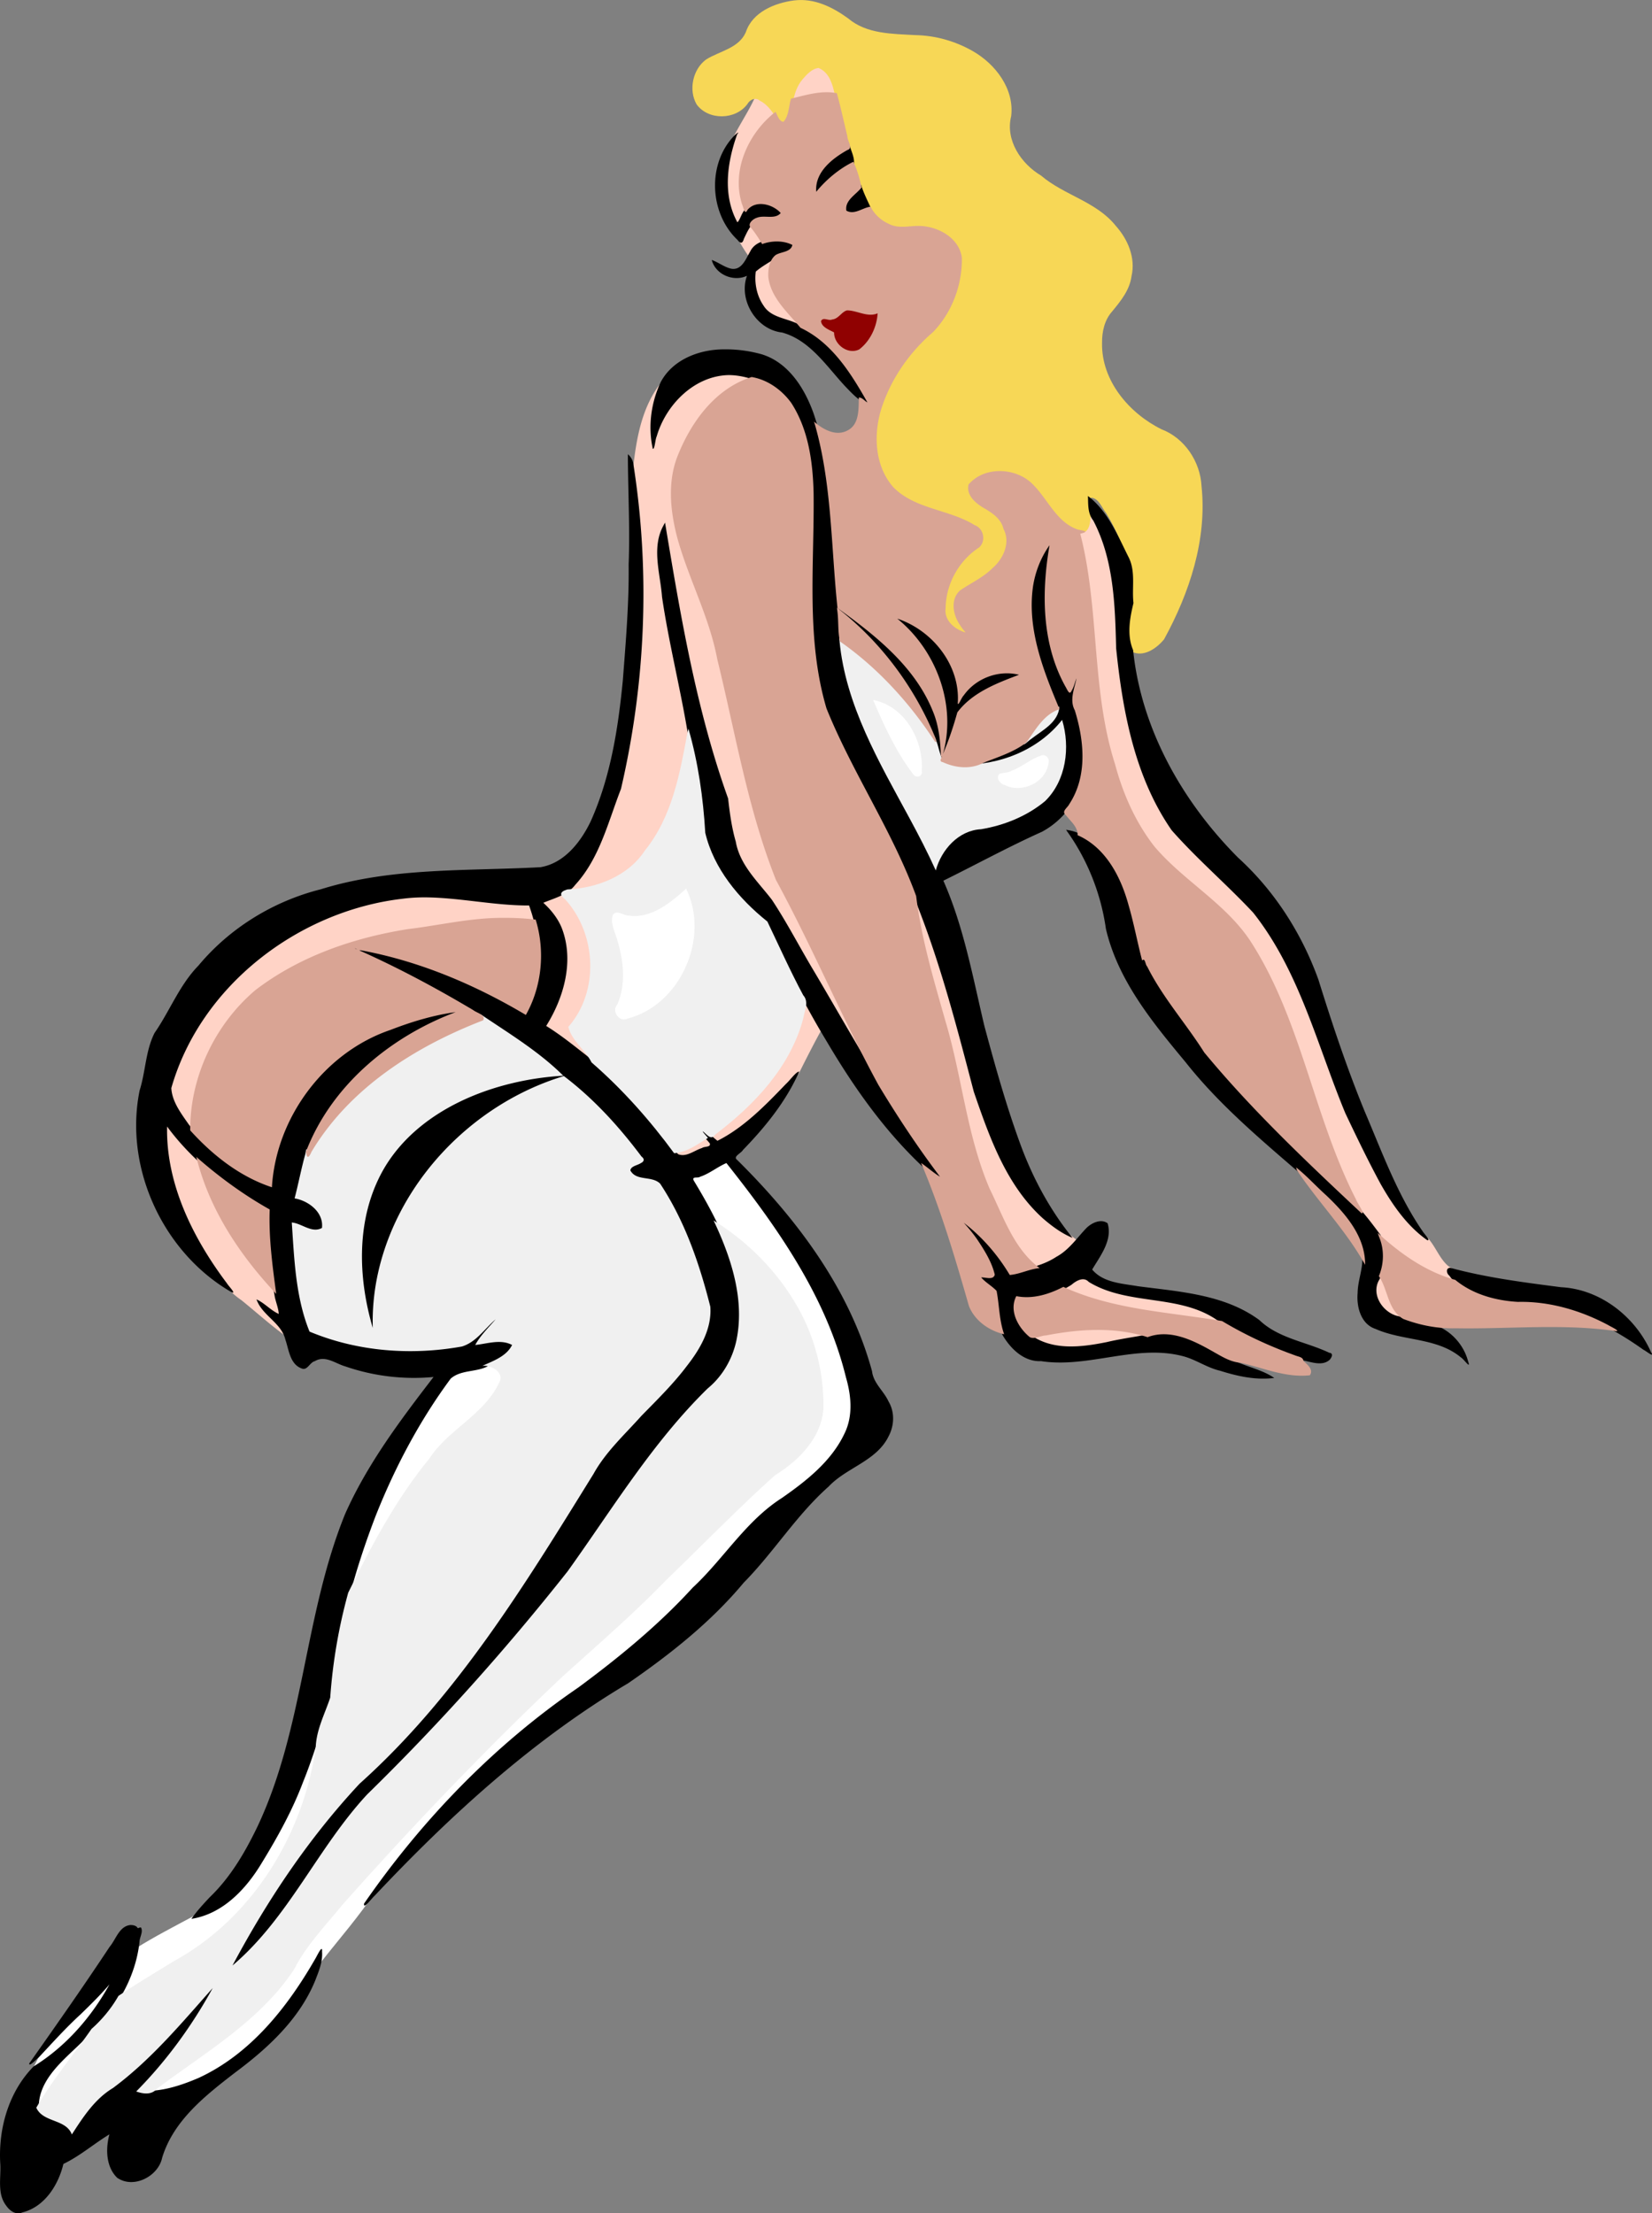 <svg xmlns="http://www.w3.org/2000/svg" height="1887.4pt" width="1409.2pt" viewBox="0 0 1409.187 1887.377"><rect x="0" y="0" width="1409.187" height="1887.377" fill="#808080" stroke="none"/><path d="M696.848 55.696c-12.508 5.027-20.145 17.828-22.613 30.617 13.053-3.119 26.617-7.578 40.084-4.771-2.043-9.953-5.772-23.921-17.471-25.846zm-52.797 27.16c-7.412 16.717-19.472 31.486-24.334 49.346-7.544 31.335 2.111 65.282 21.885 90.248 2.105-5.618 8.645-8.833 10.602-13.994-9.848-24.96-11.034-52.97-6.303-79.137 2.552-11.773 6.754-24.397 16.598-32.168-4.235-6.753-10.465-12.437-18.043-15.139l-.404.844zm15.775 135.84c-5.403 4.592-12.897 6.99-17.29 12.562-1.585 15.324 3.96 34.125 19.39 40.32 8.247 2.33 16.226 5.695 23.996 9.167-10.328-14.472-26.952-26.701-28.623-45.637-.613-6.535 2.54-12.428 5.277-18.088l-2.75 1.676zm-39.87 99.197c-29.982 1.543-54.223 26.807-61.987 54.644-1.016 5.396-.837-3.577-1.045-5-.676-13.772 3.047-27.115 7.298-39.997-1.34-.752-4.09 3.991-5.539 6.137-13.03 20.838-16.578 45.972-19.102 69.895 12.614 89.857 8.88 182.33-12.426 270.59-11.758 29.919-19.504 63.93-44.9 85.817.69 1.046 6.697-.075 9.578-.186 24.301-2.51 48.607-14.484 61.65-35.775 22.112-28.333 28.607-64.81 34.877-99.25-6.807-44.855-19.156-88.71-23.917-133.86-1.84-12.906-3.714-26.739 1.836-39.04 12.97 77.801 26.405 156.12 53.213 230.57 1.304 17.208 4.71 34.484 11.082 50.541 9.308 18.893 26.953 32.071 35.974 51.195 26.499 45.706 52.77 91.547 80.168 136.72 5.04 2.304-2.798-8.587-3.758-11.539-27.47-53.79-52.06-109.1-80.39-162.47-26.23-68.11-36.32-140.82-55.34-210.96-12.08-39.394-34.435-77.023-32.758-119.44.306-21.677 10.927-41.846 22.979-59.274 11.521-16.05 27.741-29.365 47.086-34.693-7.771-3.177-16.134-5.041-24.561-4.619zm308.95 118.82c-1.606 5.8.463 14.91-7.524 16.338-4.553 1.268.453 7.464.216 11.057 14.324 63.91 7.846 131.43 29.51 193.93 7.234 26.58 20.03 52.064 38.595 72.521 27.55 27.87 63.325 48.643 82.112 84.192 40.122 68.912 49.711 150.78 89.201 219.97 8.349 10.67 15.708 22.342 26.974 30.25 16.172 13.1 34.721 23.56 54.893 28.995-.835-4.244-6.009-6.644-6.549-10.523 6.445-.411.796-2.13-1.673-4.437-8.993-8.327-11.796-21.796-22.824-28.266-29.43-26.235-42.925-64.336-60.792-98.417-24.468-57.767-39.168-121.17-77.856-171.93-12.445-15.654-28.292-28.226-42.157-42.587-14.828-15.142-31.445-29.263-40.904-48.641-23.548-43.21-31.948-92.853-36.348-141.39-.36-38.693-3.248-79.633-24.246-113.33-.21.758-.418 1.517-.627 2.275zm-450.3 324.78c-5.733 3.615-13.17 3.995-18.7 8.356 18.829 13.462 25.018 38.789 20.98 60.73-2.547 16.02-8.819 31.388-17.756 44.94 15.776 9.449 29.575 21.709 44.4 32.482-4.243-12.22-16.723-19.404-20.535-31.801 25.987-30.358 23.919-78.771-1.729-108.67-2.059-1.867-4.21-5.962-6.66-6.035zm301.32 4.035c6.062 54.245 27.328 105.21 37.447 158.62 7.453 35.923 14.844 72.484 31.957 105.3 8.774 19.012 17.82 39.318 34.874 52.427 13.55-4.662 26.38-12.356 35.482-23.586-4.919-3.578-9.304-7.578-14.854-10.276-32.96-21.085-50.605-58.042-63.722-93.449-11.782-29.595-17.417-61.066-26.53-91.51-9.586-33.404-19.841-66.793-33.3-98.827-1.235-2.704-1.178-.237-1.354 1.302zm-421.3-2.261c-78.405 3.548-153.87 48.66-193.87 116.24-9.034 15.477-16.357 32.112-20.876 49.44 2.394 14.433 11.954 26.176 20.365 37.618-.882-49.11 23.11-98.388 63.38-126.99 42.16-28.828 92.697-42.931 143.01-48.311 28.584-5.57 57.963-8.617 86.913-4.968-1.92-5.263-2.098-12.48-5.697-16.398-31.211.863-61.937-7.331-93.217-6.631zm327.39 90.799c-5.64 42.17-34.303 77.152-66.372 103.42-4.9 4.042-9.947 7.904-15.061 11.672 3.327 2.02 6.564 8.463 10.635 4.564 25.899-14.817 46.736-36.9 66.452-58.833 6.357-12.637 12.714-25.286 19.605-37.654-4.943-8.727-10.21-17.274-14.824-26.186l-.434 3.012zm-545.4 103.36c-2.034 49.043 20.118 95.52 48.48 134.25 4.386 6.92 10.117 12.517 16.883 17.106 12.95 10.492 25.36 21.72 38.926 31.466-3.288-11.443-14.982-17.794-20.977-26.8 5.219 3.821 10.157 8.534 16.637 10.093-1.129-8.096-3.868-15.94-5.602-23.838-29.426-31.583-53.855-69.042-65.004-111.01-10.246-11.036-21.463-21.451-29.23-34.455l-.111 3.181zm461.25 11.836c-8.617 5.34-17.372 11.779-27.94 12.268 1.96 6.34 9.696 6.62 14.719 4.037 5.812-2.552 11.66-5.095 17.703-6.885 3.908-2.953-1.702-9.249-4.48-9.42zm574.63 118.28c-7.687 9.6-4.57 24.314 5.079 31.324 5.728 4.586 13.178 7.277 20.553 6.623-8.28-3.692-13.866-11.368-16.312-19.907-2.34-6.606-4.316-13.518-8.48-19.27l-.564.826-.275.404zm-253.17 1.275c-7.367.627-11.77 7.986-18.85 9.574 44.22 20.905 94.033 22.452 141.44 30.717-20.541-18.288-49.115-20.433-75.023-24.352-15.481-2.367-31.17-6.479-44.306-15.353a8.09 8.09 0 00-3.258-.586zm10.433 43.29c-19.027.343-37.845 3.675-56.398 7.683 18.594 13.2 42.756 11.587 63.969 7.256 13.509-2.749 27.048-5.53 40.684-7.344-15.196-6.112-31.995-7.777-48.254-7.596z" fill="#ffd3c6"/><path d="M677.548.327c-16.69 2.166-35.72 9.898-41.4 27.222-6.003 13.688-22.393 15.993-33.834 23.174-11.424 8.412-15.156 26.09-8.086 38.307 10.053 13.775 33.185 13.383 43.258-.223 2.163-3.829 6.937-6.218 10.666-2.923 7.456 3.711 11.705 10.95 15.805 17.775 1.967 3.53 6.882 2.563 7.928-1.133 4.714-11.43 4.219-24.984 12.66-34.816 3.553-4.19 8.204-9.292 13.762-9.736 11.85 5.027 12.546 19.574 15.775 30.219 3.925 15.994 7.298 32.163 12.262 47.857.43 6.675 4.45 12.726 5.53 19.45 4.565 14.578 10.796 31.578 26.313 37.566 10.92 5.336 22.912-.619 34.116 2.65 14.185 2.536 28.427 14.865 26.19 30.433-1.621 24.497-13.208 48.459-32.76 63.586-22.155 23.05-39.926 53.217-39.939 86.002.315 19.208 8.144 39.958 25.66 49.758 19.762 12.105 44.752 12.983 63.303 27.174 4.524 5.442.83 13.21-5.064 15.74-17.127 13.2-27.441 35.82-24.428 57.402 3.137 10.988 15.296 15.126 25.217 17.672-8.721-8.233-18.344-20.466-13.916-33.117 3.825-8.947 14.73-10.524 21.545-16.482 11.63-7.991 24.182-20.211 22.129-35.642-1.791-8.563-5.224-17.585-13.148-22.296-7.263-5.542-19.524-9.66-19.129-20.667 3.352-6.921 12.245-10.032 19.604-11.2 13.834-2.063 28.692 4.106 36.799 15.819 10.741 12.545 19.271 30.28 36.836 34.229 6.954 1.627 9.014-7.288 8.92-12.467 1.68-5.65-.867-11.915.463-17.271 6.802.461 9.198 8.624 13.035 13.238 9.334 15.203 15.998 32.003 20.572 49.203 1.798 10.959 3.248 22.398-.555 33.115-2.83 11.603-3.73 24.784 1.543 35.676 10.225 5.248 21.452-2.657 27.816-10.477 21.634-39.537 36.713-84.868 31.937-130.48-1.036-20.942-14.399-41.1-34.246-48.627-27.635-13.69-51.275-41.532-50.623-73.601-.103-9.592 2.058-19.584 8.75-27.018 7.279-8.818 14.852-18.181 16.392-29.913 3.627-15.553-3.117-31.472-13.46-42.944-16.437-20.632-44.162-26.096-63.676-42.8-17.12-10.16-30.68-30.27-25.51-50.72 2.78-23.338-13.5-44.5-32.9-55.537-14.83-8.45-31.62-13.225-48.72-13.548-19.6-1.165-41.55-.782-57.43-14.26-13.45-9.724-28.82-17.38-45.95-15.354z" fill="#f7d756"/><path d="M619.548 989.687c-9.785 3.87-17.802 12.19-28.574 12.867-4.24 3.15 1.394 8.528 2.818 11.557 5.986 9.852 11.118 20.267 16.746 30.258 47.648 30.384 84.634 81.37 89.105 138.87 1.135 12.336 1.77 25.523-4.3 36.822-7.915 16.68-22.807 28.331-37.81 38.303-41.603 38.488-81.235 79.043-122.02 118.38-33.182 30.461-67.535 59.721-99.017 92.012-53.218 52.95-105.08 107.33-154.25 164.06-12.423 15.222-25.605 30.12-34.555 47.748-30.123 43.92-77.782 70.43-119.23 102.2-6.746 3.866.171 2.373 4.072 1.903 42.41-5.527 78.706-32.726 105.17-65.093 13.282-16.038 24.753-33.515 34.878-51.693.824 2.572-2.51 10.266 1.362 5.216 15.705-20.025 32.613-39.145 46.58-60.459 49.396-68.825 110.41-129.57 180.87-176.8 33.587-25.758 66.238-53.02 94.751-84.399 25.68-24.907 44.952-56.932 76.447-75.312 21.797-16.278 45.117-35.01 52.961-62.27 5.59-19.625-2.103-39.582-7.22-58.42-19.629-61.99-58.09-115.65-98.09-166.05l-.698.29zm-204.74 173.63c-10.706 5.77-26.036 2.476-33.893 13.373-38.723 54.35-66.804 116.04-83.635 180.56.708 5.809 5.104-6.54 7.004-9.368 18.784-37.094 39.27-73.624 65.744-105.87 16.98-23.725 47.348-36.465 58.59-64.59 2.567-8.084-6.827-14.215-13.811-14.107zm-144.21 316.68c-11.398 35.142-25.2 69.785-45.13 100.96-13.046 23.513-32.424 47.591-60.306 53.005-16.437 8.827-33.471 17.576-49.033 27.336-2.128 15.713-8.776 30.38-16.824 43.982 23.639-15.386 48.15-29.424 71.772-44.813 58.007-41.425 94.103-109.7 101.46-180.04-.589-2.82.07-3.54-1.943-.425zm-172.1 202.7c-18.708 24.946-44.654 43.392-63.737 67.915-2.305 4.843-4.694 9.645-7.298 14.335 32.261-18.698 56.948-48.874 72.884-82.165.99-2.55-.765-.79-1.849-.085zm-19.816 46.58c-15.506 18.295-38.828 32.022-46.123 56.207-1.471 5.029-1.634 10.311-1.432 15.512 14.145-24.978 32.82-46.95 49.133-70.496.608-2.771 1.23-2.756-1.578-1.222z" fill="#fff"/><path d="M626.668 115.387c-23.646 23.948-21.7 66.51 2.559 89.32 2.38 3.319 4.252 2.867 5.253-.873 2.643-5.66 5.415-11.918 10.467-15.7 7.008-3.572 17.544 1.897 22.752-5.456 1.21-3.394-4.216-5.57-6.818-7.432-8.218-4.985-20.921-4.726-26.184 4.387-2.288 2.921-3.833 8.6-5.709 9.904-12.766-23.273-8.698-51.18-.156-75.074 2.866-3.62-2.08.795-2.164.924zm97.205 9.748c-13.39 7.131-28.204 18.015-29.705 34.371-.237 3.074.318 6.132.998 9.116 8.472-12.147 20.075-21.942 33.262-28.673.628-5.394-2.022-10.352-3.498-15.37l-.885.466-.172.09zm9.434 33.54c-5.078 6.232-15.417 12.04-13.256 21.522 6.332 6.802 15.847-.938 23.159-2.03-2.691-6.071-6.712-13.722-8.775-20.86l-.637.77-.492.597zm-72.72 45.31c-7.894.469-16.932 2.702-20.661 10.502-3.688 6.138-7.154 16.27-16.186 14.648-6.009-1.331-10.852-5.442-16.61-7.459 3.253 12.51 18.565 18.921 30.045 13.512-7.405 20.675 8.003 45.914 29.914 48.355 23.412 6.38 37.48 28.078 53.066 45.018 5.945 6.27 12.043 12.943 19.848 16.652 4.18-.88.42-6.234-.988-8.043-14.279-24.124-31.199-49.35-57.973-60.725-9.935-5.249-23.194-5.38-29.689-15.77-5.78-8.344-7.95-19.182-6.656-29.067 5.783-5.025 12.775-8.468 18.982-12.883 4.936-2.303 14.224-3.03 14.221-10.227-1.234-3.287-6.713-3.211-10.039-4.148a38.133 38.133 0 00-7.273-.365zm-43.042 93.928c-20.815.002-43.531 8.524-53.832 27.721-8.367 17.514-11.093 38.142-6.86 57.111 1.739.457 1.955-7.747 3.328-10.646 7.828-26.883 31.878-51.45 61.051-52.234 11.437-.065 22.501 3.676 32.928 8.172 15.903 7.865 25.324 24.005 30.227 40.445 11.454 36.335 6.976 74.926 6.87 112.4-.712 42.923-.152 86.95 13.364 128.12 23.847 55.584 57.805 106.43 78.046 163.6 20.232 51.442 34.033 105.07 48.02 158.44 13.335 38.716 27.705 79.807 58.976 108 7.624 6.615 15.925 12.742 25.293 16.621-19.223-23.7-33.875-50.857-44.413-79.489-12.187-33.154-21.68-67.205-30.854-101.28-9.898-41.714-17.536-84.433-34.975-123.87 28.062-13.836 55.533-28.89 84.053-41.695 19-10.195 33.069-29.28 35.615-50.866 3.08-20.365-1.55-40.923-7.659-60.245-.655-8.932 4.86-17.109 3.778-26.11-4.915 3.912-5.093 10.615-8.016 15.724-21.78-36.344-22.322-80.88-15.425-121.51.676-4.194 2.877-12.35-1.657-4.926-17.479 22.344-20.456 52.696-14.897 79.78 4.054 22.01 12.553 42.934 20.906 63.509-2.732 12.513-16.227 17.93-25.096 25.527-14.056 11.315-32.371 15.159-48.371 22.748-.393 1.466 5.258.559 7.545.377 26.364-2.866 52.26-14.787 69.596-35.189 5.714 22.813 1.194 50.474-17.889 66.113-16.904 12.403-37.22 19.556-57.906 22.131-14.96 3.662-26.148 16.491-31.318 30.559-26.207-56.773-64.718-108.93-77.047-171.21-2.945-14.146-3.627-28.59-4.484-42.967 36.308 29.257 64.884 68.326 81.217 111.95 1.452 5.416 2.717 10.958 5.445 15.916 6.698-13.781 11.15-28.6 15.893-43.023 14.166-17.489 36.402-24.702 56.625-32.445-19.8-7.546-44.01-.199-55.777 17.553-1.58 2.828-.57-3.398-1.193-4.713-3.607-31.576-30.191-58.409-61.035-64.367 16.469 12.641 30.64 28.811 38.837 48.011 8.829 19.864 12.052 42.48 7.647 63.938-1.63-34.003-22.912-63.385-47.164-85.695-12.706-11.838-26.532-22.4-40.648-32.488-5.935-54.913-4.273-111.71-22.217-164.65-7.588-21.462-21.496-43.76-44.518-50.699-10.4-2.871-21.213-4.332-32.007-4.136zm-81.947 91.996c.156 30.5 1.821 60.99.652 91.49.379 33.008-2.442 65.99-4.969 98.865-3.985 40.975-10.459 82.512-27.486 120.32-8.48 17.546-22.425 35.513-42.721 38.934-62.6 3.445-126.85-.1-187.47 18.85-40.416 10.16-77.613 32.99-104.32 65.051-16.16 16.523-24.419 38.65-37.432 57.424-7.741 15.277-7.63 32.935-12.74 49.012-13.511 66.214 20.15 138.53 78.481 172.13 4.432 1.863-2.9-5.56-4.012-7.591-28.908-38.434-52.038-84.634-51.068-133.74 9.602 13.03 20.872 24.918 33.078 35.486 16.388 13.61 33.887 25.91 52.432 36.406-.53 24.64 2.128 49.333 6.416 73.555 1 4.635 3.25 10.362 3.326 14.393-6.956-3.119-12.002-9.264-18.965-12.416 4.854 13.88 21.15 19.803 24.662 34.414 2.946 8.525 3.859 20.775 13.68 24.41 5.024 2.305 6.883-5.006 11.445-6.164 8.933-5.296 17.606 2.153 26.06 4.516 24.03 8.312 49.853 11.375 75.167 9.003-28.24 36.675-56.454 74.178-75.37 116.68-35.196 86.364-35 183.24-75.357 267.82-10.453 21.523-22.799 42.451-40.148 59.116-5.543 5.866-11.02 11.837-15.659 18.463 26.754-4.132 46.693-25.478 59.978-47.65 13.48-21.98 26.037-44.624 35.172-68.807 7.044-17.29 12.596-35.11 18.171-52.888 3.52-9.602 8.596-19.004 8.008-29.515 4.408-49.79 18.034-98.475 35.954-145.09 16.42-41.303 37.45-81.025 63.892-116.75 9.148-7.983 22.745-5.083 32.869-11.24 8.577-3.959 18.59-8.667 21.949-18.252-8.876-6.137-20.205-3.196-30.012-1.75 6.11-9.6 15.546-16.635 21.205-26.54-15.97 6.821-23.228 27.366-41.62 29.453-41.263 6.113-84.538 2.889-123.28-13.286-11.112-28.158-12.824-59.562-14.275-89.002 7.782 2.202 17.312 9.201 25.219 3.3 2.36-13.808-10.25-25.166-22.777-27.847 4.964-19.804 7.84-40.618 18.675-58.302 26.333-48.244 73.663-82.606 125.11-100.1 4.34-1.76 8.904 4.426 13.322 5.865 22.287 15.042 45.444 29.131 65.014 47.73-47.546 3.814-96.238 20.086-130.51 54.438-28.447 28.167-40.434 69.462-38.431 108.79.997 21.223 4.776 42.513 12.026 62.464 2.595 2.31.669-7.296 1-10.23-1.62-64.652 31.739-126.96 80.903-167.7 23.42-19.553 50.55-34.659 79.729-43.57 25.58 19.52 47.217 43.615 66.355 69.385-3.631 2.845-10.39 3.418-11.5 8.533 2.82 8.827 13.645 8.24 20.93 10.174 8.052 1.914 9.684 11.481 14.075 17.291 15.688 28.611 26.59 59.786 33.733 91.576-.202 25.092-17.851 44.902-33.184 62.92-16.692 17.833-34.28 34.918-50.158 53.542-12.79 13.542-20.5 30.841-30.87 46.171-53.57 86.425-109.54 173.49-186.12 241.56-43.892 48.097-80.716 102.55-110.37 160.45-.082 2.2 5.66-3.65 7.764-5.185 52.007-45.042 76.885-112.72 127.68-158.88 57.687-57.336 111.75-118.37 161.64-182.59 38.223-54.935 74.341-112.42 123.68-158.3 18.617-22.22 21.256-53.532 15.561-81.008-6.038-32.039-21.337-61.293-38.094-88.887-1.595-3.769 3.689-1.654 5.43-3.084 8.094-2.684 14.72-8.349 22.5-11.705 43.39 54.714 85.152 113.92 101.97 182.69 4.547 15.621 6.189 32.962-1.251 48.012-11.166 23.64-32.487 40.341-53.43 54.945-30.743 19.602-49.732 52.017-76.012 76.412-29.13 31.887-62.71 59.398-97.361 85.027-71.955 49.177-133.49 112.86-182.99 184.42-.77 5.566 6.643-4.725 9.157-6.847 64.514-68.556 134.92-132.83 216.15-181.07 35.912-24.765 70.528-52.14 98.576-85.781 25.637-25.961 44.951-57.62 72.369-81.901 15.265-16.304 40.935-21.736 51.213-42.952 4.87-9.209 5.318-20.583-.096-29.68-4.106-9.013-12.87-15.504-14.052-25.712-19.075-70.115-64.126-129.89-115.11-180.3-3.824-2.795 3.43-5.54 4.973-8.39 19.128-19.693 36.896-41.608 47.996-66.848-2.677-.029-7.747 7.315-11.264 10.465-17.494 18.211-35.93 37.24-58.468 48.531-6.414-5.054-11.91-11.443-19.432-14.959 3.035 6.582 8.315 11.627 12.824 17.041 1.408 3.673-4.65 2.498-6.496 4.059-6.516 1.964-13.491 8.217-20.557 5.234-22.126-29.483-46.36-57.9-74.804-81.59-12.285-9.576-24.36-19.508-37.622-27.734 14.888-23.78 23.65-54.27 13.973-81.64-3.118-9.091-9.682-17.299-16.43-23.364 9.557-4.055 20.554-6.586 27.229-15.307 20.88-22.766 28.088-53.799 39.02-81.808 21.118-90.55 24.997-185.27 10.554-277.14-.431-3.255-2.204-6.137-4.641-8.29l-.006 2.56zm392.51 35.273c.124 6.593.15 13.296 4.462 18.691 17.577 33.46 18.577 72.108 19.53 109.04 5.557 53.878 15.866 109.74 47.345 155.09 21.804 24.75 47.042 46.213 69.528 70.254 39.585 49.931 54.595 113.15 78.615 171.03 9.662 20.366 19.485 40.755 30.252 60.605 10.242 17.977 22.517 35.67 39.611 47.688 3.495.688-2.933-5.666-4.24-8.053-21.323-31.09-34.242-66.977-48.984-101.47-15.112-36.73-27.698-74.443-39.497-112.36-14.19-39.548-37.438-75.976-68.6-104.3-47.389-47.573-82.617-109.54-89.569-177.04-5.462-12.872-2.797-27.169.314-40.12-1.46-12.75 1.919-26.313-3.818-38.392-9.492-18.769-17.737-39.697-35.018-52.879l.069 2.2zm-362.22 23.051c-10.326 18.852-2.621 40.932-1.161 60.82 5.852 39.88 15.964 79.036 22.364 118.77 7.328 27.86 10.8 56.592 12.996 85.217 8.301 30.027 29.037 55.106 53.05 74.23 15.648 34.56 32.517 68.586 52.2 101.04 23.107 39.141 49.684 76.847 83.105 107.88 6.195 4.775 12.329 9.912 19.848 12.486-43.39-56.15-77.4-118.67-113.42-179.62-12.34-20.46-23.24-41.82-36.42-61.74-11.86-15.49-27.35-29.54-30.84-49.68-3.47-11.968-5.132-24.415-6.513-36.704-27.26-76.013-40.581-155.9-53.814-235.28l-1.389 2.545zm344.85 261.38c17.253 24.435 28.449 52.915 32.624 82.466 10.25 43.971 39.73 79.755 67.928 113.67 28.115 35.622 62.984 65.004 97.168 94.5 19.047 19.675 43.845 36.701 52.074 64.174 4.627 12.666-2.345 25.333-2.45 38.171-1.058 11.788 2.761 26.597 15.274 30.672 23.506 10.46 52.354 7.21 72.832 24.296 2.646 1.523 8.804 10.795 6.129 3.359-4.365-16.853-19.25-31.05-36.84-32.778-8.159-2.18-16.238-4.281-24.437-6.168-12.031-3.713-21.402-18.266-14.764-30.236 6.831-11.498 7.191-26.938 1.161-38.824-8.682-11.67-17.308-23.386-28.623-32.697-42.528-40.606-85.592-81.15-122.33-127.18-16.374-26.215-38.01-49.229-49.92-78.044-2.868.637-2.364-7.78-3.847-10.656-6.777-28.735-12.407-60.647-34.773-81.93-7.977-7.253-17.624-13.476-28.556-14.766l1.354 1.969zm-548.71 55.62c29.8.135 59.66 7.083 89.293 6.935 7.087 19.879 10.63 41.472 6.343 62.404-1.851 9.816-5.041 19.384-9.851 28.182-43.996-26.133-92.234-45.751-142.59-55.076-1.393-1.463-6.09-2.602-5.035.79 3.524 5.552 11.567 5.474 16.693 8.987 27.787 12.64 54.53 27.401 80.887 42.785-29.691 2.276-58.416 12.301-85.293 24.764-46.163 24.108-78.263 72.825-82.312 124.73-27.188-9.825-50.888-28.403-69.04-50.693-6.484-9.344-14.363-19.483-14.983-31.167 24.923-87.309 108.25-151.08 197.18-161.45 6.221-.814 12.442-1.173 18.704-1.188zm39.182 95.563c-2.972.864.505-2.553 0 0zm411.31 175.22c14.928 14.004 27.957 31.215 34.025 50.926-3.638 2.56-9.047-.856-13.301.967 3.745 6.332 11.644 9.172 15.357 15.08 2.095 11.852 1.37 24.84 6.792 35.84 6.83 11.532 18.227 22.598 32.562 21.893 41.044 6.33 82.053-15.254 122.55-3.826 10.41 3.044 19.534 9.582 30.312 12.047 14.83 4.71 30.518 8.149 46.14 6.12-12.057-8.293-27.358-9.84-39.51-17.864-18.84-9.557-38.213-24.002-60.566-20.937-14.113 3.316-28.614 4.861-42.773 8.232-21.263 4.29-45.475 7.429-64.385-5.732-8.745-7.286-16.49-19.671-11.611-31.221 16.082 2.525 32.404-3.39 45.828-11.878 3.88-3.328 10.343-7.312 14.726-2.524 33.592 20.649 77.417 10.015 109.97 32.914 21.966 14.762 46.71 25.019 71.578 33.834 7.577 1.2 17.497 5.693 24.092-.373 1.626-1.906 3.46-5.504-.44-5.928-19.769-9.426-43.294-12.207-59.634-27.897-29.868-21.985-68.29-24.173-103.73-28.853-13.354-2.33-29.51-2.946-38.854-14.213 6.73-11.446 17.544-24.892 13.158-39.445-5.82-4.28-14.135-.159-18.613 4.615-7.929 8.44-14.595 18.269-25.016 23.926-8.103 5.332-17.156 8.236-26.522 10.368-4.03 1.226-8.06 2.578-12.265 3.07-12.487-20.283-29.042-38.802-49.612-50.97-2.43-1.224-.847.695-.263 1.83zm424.64 45.146c-4.093 0-3.307 4.88-.868 6.65 7.043 10.277 19.214 15.542 30.673 19.49 14.655 4.97 30.25 4.958 45.492 5.63 32.77 3.635 62.903 19.218 89.486 38.144 2.325 1.02 9.795 7.425 6.36 1.891-13.395-30.162-43.198-53.584-76.724-55.277-31.698-4.096-63.578-8.14-94.419-16.528zm-1125.4 560.4c-9.978.57-12.785 12.26-18.242 18.632-22.215 33.562-45.38 66.582-68.563 99.411-.33 3.432 5.952-3.514 8.164-5.185 11.621-12.412 23.012-25.118 35.592-36.629 8.51-8.241 16.983-16.552 24.682-25.568-15.438 27.976-37.32 53.034-64.71 69.958-21.283 21.6-30.232 53.1-28.464 82.9.777 11.878-2.844 25.418 4.951 35.676 3.087 4.491 8.324 8.436 13.947 5.916 18.95-4.71 30.68-23.378 34.96-41.33 14.09-6.745 26-17.193 39.257-25.232-3.34 12.282-3.006 27.652 6.612 37.023 13.974 9.677 34.98-1.166 38.33-16.92 9.52-31.75 36.846-53.152 61.986-72.572 28.122-20.894 55.219-45.782 68.698-78.904 3.009-7.828 6.437-15.919 5.743-24.454.605-7.041-4.555 4.286-6.076 6.633-23.7 41.166-55.134 80.768-99.264 101.1-15.14 6.481-31.67 11.889-48.107 10.965-2.762-.788 3.583-4.497 4.592-6.559 24.394-26.476 45.43-56.294 61.568-88.44-.734-3.172-6.73 5.852-9.478 8.382-28.31 32.28-56.741 65.244-92.303 89.757-10.066 8.193-17.061 20.12-24.266 30.049-6.472-10.337-22.286-8.163-28.281-18.918-.392-20.66 15.914-36.053 29.778-49.133 8.964-8.345 17.357-17.212 26.093-25.76 16.12-18.676 27.435-41.947 30.055-66.604.114-3.818 3.304-8.479 1.238-12.036-1.691-.42-2.371 1.674-3.523-.55-1.388-1.116-3.207-1.586-4.967-1.519z"/><path d="M722.208 262.697c-5.387.58-7.774 8.152-13.896 7.934-3.579-.108-8.384-1.93-9.879 2.611-.876 5.972 6.522 8.945 10.723 11.38 1.21 5.863 4.739 12.3 10.762 14.925 6.668 3.588 15.583 1.511 19.65-5.006 7.182-8.464 11.374-19.493 11.17-30.63-9.048 6.222-18.963-1.518-28.529-1.214z" fill="#900101"/><g><path d="M716.088 546.297c5.124 55.02 33.9 103.66 59.619 151.22 7.94 14.703 15.662 29.538 22.537 44.775 4.79-17.7 19.446-34.202 38.684-35.156 19.723-3.307 39.082-11.112 54.53-23.94 18.058-17.577 21.617-45.929 14.544-69.294-20.55 26.153-54.53 39.17-87.16 38.12-5.255-.865-11.231-1.849-15.344-5.214-3.318-7.598-3.479-16.47-9.394-22.838-20.948-31.055-47.447-58.488-78.243-79.87l.226 2.195zm32.549 53.59c23.9 7.45 37.038 33.716 35.684 57.533.738 4.03-3.64 3.039-4.768.48-12.949-17.866-22.768-37.878-31.387-58.145l.471.133zm153.48 3.368c-13.824 5.098-21.34 18.947-29.063 30.436-.688 3.409 4.602-2.397 6.53-3.5 9.363-7.315 23.23-14.068 24.094-27.544l-.932.363-.629.245zm-315.72 21.486c-6.42 35.084-13.195 72.07-36.275 100.52-14.217 21.87-41.151 32.164-66.201 33.23-6.876 2.086-6.665 4.927-1.469 8.832 26.447 29.397 28.82 78.237 2.34 108.39 2.99 12.152 14.444 19.434 19.82 30.303 26.415 22.929 49.74 49.263 70.434 77.422 10.883-.761 19.913-7.61 28.88-13.098-1.205-1.327-6.475-7.22-3.693-5.034 3.378 2.887 6.399 7.361 10.074 2.067 33.376-25.264 64.315-57.975 75.055-99.535 1.038-6.372 4.835-13.55-.194-19.13-11.016-20.537-20.55-41.878-30.59-62.853-24.261-19.378-45.757-45.09-52.972-75.678-1.782-29.96-6.04-59.924-14.347-88.793l-.862 3.355zm303.3 21.213c5.295 1.203 1.823 7.46.76 10.678-6.126 13.22-25.69 17.803-36.627 8.25-1.511-2.017.091-4.777 2.63-3.471 12.147-2.435 21.594-11.42 32.958-15.467l.279.01zm-304.82 115.84c16.98 39.679-6.382 92.219-48.23 104.4-4.12 2.248-10.182.45-9.902-4.997 2.16-4.862 4.541-9.996 5.334-15.527 3.86-18.86-1.052-37.978-7.195-55.76-.725-2.975-2.773-10.63 2.56-9.527 15.092 6.504 32.208.615 44.536-8.984 4.392-3.183 8.542-6.686 12.594-10.29l.302.684z" fill="#f0f0f0"/><path d="M745.548 598.657c9.121 21.481 19.247 42.953 33.402 61.6 2.242 3.673 8.483 1.965 7.365-2.716 1.508-25.011-12.858-52.762-38.099-59.848-1.604-.322-4.67-1.846-2.669.965zm143.85 45.291c-9.498 2.619-17.141 9.872-26.402 13.307-3.284 1.99-7.158 1.424-10.48 2.7-3.23 3.435.454 8.527 4.329 9.396 14.627 7.58 35.339-1.872 37.555-18.641 1.071-3.264-1.465-6.935-5.002-6.762zm-305.12 114.78c-12.94 11.654-29.266 24.714-47.61 22.082-4.359.34-10.071-5.204-13.763-.914-2.922 7.612 2.279 15.62 3.992 22.94 5.14 17.241 7.06 36.843-.3 53.77-5.263 5.349 1.55 15.482 8.523 12.08 45.28-11.48 70.53-68.883 50.308-110.53-.151-.915-.767.384-1.15.577z" fill="#fff"/><path d="M410.368 867.237c-.43 3.157-6.418 3.197-9.196 5.102-54.143 22.412-105.86 56.958-136.65 107.99-2.54 4.53-2.544-5.845-4.144 4.057-3.443 12.417-5.836 25.093-9.084 37.56 11.942 2.041 24.927 11.862 23.344 25.208-8.69 4.786-17.071-3.896-25.744-4.656 2.126 31.312 3.195 63.556 15.129 93.039 40.783 17.08 86.724 20.51 130.03 12.72 12.238-3.754 19.427-15.237 28.729-23.167-6.087 7.041-12.908 13.619-17.418 21.86 10.322-.994 21.631-5.245 31.451.01-4.853 9.776-16.129 13.562-25.398 17.819 7.555-.948 19.385 5.785 14.354 14.328-12.864 27.439-43.398 39.844-59.564 64.797-28.389 34.557-49.463 74.412-69.174 114.3a455.146 455.146 0 00-15.344 89.45c-4.663 14.057-11.909 27.548-12.381 42.674-10.601 74.143-53.96 145.21-120.41 181.74-16.043 9.822-32.239 19.544-47.856 29.972-6.044 10.593-13.9 20.133-22.985 28.168-15.6 22.434-33.36 43.472-47.107 67.185 5.821 12.879 25.276 9.404 30.328 22.818 9.608-14.82 19.509-30.22 35.006-39.557 32.471-24.028 58.493-55.296 85.156-85.307-17.649 32.14-39.411 62.114-65.26 88.19 5.792 2.076 13.146 3.16 17.486-2.207 41.252-30.999 88.078-57.882 117.2-101.89 10.399-20.523 26.695-37.194 41.07-54.904 60.2-67.684 122.74-133.4 188.68-195.53 29.877-26.972 60.391-53.296 88.367-82.278 30.724-29.554 60.428-60.265 92.164-88.71 20.141-12.44 39.507-31.827 41.24-56.719.595-32.257-8.124-64.565-25.155-92.013-16.921-27.885-40.82-51.336-68.516-68.48 14.949 31.577 26.795 67.382 19.404 102.48-3.454 15.826-11.906 30.461-24.495 40.77-47.074 46.066-81.35 102.85-119.5 156.01-52.884 66.876-109.85 130.49-170.84 190.07-42.326 45.507-67.082 105.41-114.97 145.99 29.757-55.786 65.234-108.83 108.46-155.08 82.971-74.288 141.49-170.42 199.55-264.22 10.415-18.826 26.542-33.433 40.74-49.352 13.525-13.832 27.375-27.36 39.028-42.865 11.158-14.235 21.26-31.635 19.807-50.339-9.224-36.673-21.816-73.2-42.79-104.89-7.041-7.003-20.303-1.878-25.402-11.277.465-3.762 6.175-4.309 8.947-6.252 2.73-1.244 3.445-3.454.604-5.535-19.115-25.511-40.79-49.383-66.275-68.676-79.275 23.954-144.69 92.864-159.93 174.87-2.41 13.146-3.456 26.545-3.067 39.907-12.91-43.776-14.168-93.458 8.623-134.24 22.932-40.588 67.032-64.308 111.14-74.63 14.056-3.33 28.312-5.342 42.746-6.218-20.89-20.745-46.279-36-70.518-52.4l.4 2.303z" fill="#f0f0f0"/><path d="M703.828 78.667c-9.926.27-19.52 3.17-29.088 5.47-2.037 6.473-1.67 14.55-6.47 19.747-3.883-.474-4.962-5.677-6.745-8.508-23.102 17.964-37.815 49.851-28.545 78.79 1.207 2.407 2.23 9.93 4.62 4.87 7.329-8.848 21.787-4.816 28.368 2.641-5.074 5.836-13.928 1.379-20.447 4.055-3.479 1.066-8.561 5.653-4.71 8.744 3.498 4.271 6.478 8.936 9.292 13.678 8.092-3.002 18.3-3.178 25.807.74-1.392 6.345-9.776 5.636-14.385 8.668-5.28 4.25-6.48 12.21-6.138 18.734 2.147 17.756 16.748 30.269 27.467 43.256 26.725 12.502 43.169 38.967 57.064 63.598-2.524-1.194-4.246-4.194-7.301-4.146-.293 9.598.566 22.748-9.471 27.97-9.968 5.524-21.159-.757-28.746-7.437 15.289 51.588 14.375 105.87 19.994 158.96 32.48 23.45 66.079 49.907 81.414 88.192 5.116 12.273 6.343 25.595 6.821 38.67 2.747-1.337-3.095 3.935 1.595 4.576 10.758 4.989 23.826 6.35 34.584.598 12.538-4.984 26.076-9.137 36.79-17.42 7.724-10.784 14.752-23.938 28.207-28.364-13.716-32.521-27.564-67.743-22.776-103.6 1.794-12.85 6.642-25.482 14.225-36.163-6.984 40.522-6.734 84.832 14.14 121.5 1.408 2.55 3.032 6.55 4.788 2.39 1.984-3.21 2.633-6.998 4.107-10.43-1.795 8.888-6.182 18.422-1.484 27.25 8.043 25.891 10.97 56.282-4.703 80.053-1.618 3.297-7.033 6.203-2.858 9.44 3.93 5.178 10.202 9.906 9.975 17.045 23.947 10.472 36.844 35.47 43.393 59.393 4.57 15.62 7.527 31.72 11.654 47.484 2.604-2.791 2.672 3.723 4.271 5.04 13.153 26.382 33.035 48.552 48.698 73.35 40.8 49.338 87.497 93.404 134.11 137.09 3.502.864-3.541-8.459-4.67-11.808-36.48-71.13-46.52-153.66-90.676-221.21-21.566-31.888-56.722-50.721-81.313-79.771-16.144-20.715-26.85-45.012-33.585-70.285-20.334-63.637-13.004-131.92-29.621-196.35 8.127-2.038 3.157-2.412-2.332-3.649-17.652-6.182-25.052-25.128-37.42-37.744-13.958-15.149-41.672-16.769-55.514-.627-2.258 9.724 6.78 16.593 14.165 20.77 6.679 3.916 13.745 8.982 15.569 17.032 6.205 11.573.095 25.294-9.012 33.248-8.04 8.13-18.596 12.941-27.875 19.21-8.8 7.8-6.098 21.362.023 29.911a51.292 51.292 0 004.61 6.063c-9.188-2.554-18.521-10.287-17.053-20.723.221-20.575 11.247-40.56 28.54-51.787 6.12-5.406 3.961-16.297-3.76-19.045-21.825-13.541-50.893-13.464-69.382-32.34-16.759-19.07-17.248-47.59-9.004-70.562 8.414-23.885 23.587-45.151 42.768-61.64 16.287-16.701 25.074-40.362 24.691-63.55-2.38-17.001-20.232-26.63-36.08-27.076-8.823-.193-18.074 2.624-26.369-1.82-6.616-2.931-12.154-8.164-15.51-14.57-6.896.9-13.648 7.274-20.562 3.38-1.544-8.84 8.299-13.648 12.877-19.699-1.297-7.088-3.632-15.1-6.935-21.986-12.21 5.992-23.477 15.513-31.648 25.598-1.358-16.688 13.56-28.342 26.666-35.655 5.119-1.649-.206-7.759-.083-11.642-3.02-12.27-5.624-24.642-9.012-36.82a46.727 46.727 0 00-10.012-.771zm19.283 186.02c8.512.282 17.024 6.112 25.537 2.506-.782 11.725-6.29 23.57-15.71 30.771-9.636 4.805-21.574-4.179-21.446-14.479-4.071-2.26-10.572-4.367-11.152-9.617 1.751-3.932 6.41.085 9.555-1.438 5.39-.46 7.978-6.57 12.605-7.742l.609-.002h.002zm-81.947 56.818c-30.73 9.69-51.326 37.808-62.858 66.598-9.224 22.524-6.553 48.06-.425 71.04 9.707 34.904 27.33 67.328 33.968 103.05 15.512 63.03 25.983 127.78 50.116 188.32 31.105 57.194 56.18 117.51 87.328 174.68 16.192 26.932 33.576 53.171 52.525 78.25-5.711-3.418-10.56-7.972-16.092-11.67 16.746 39.541 28.982 80.688 40.777 121.93 4.972 12.594 17.166 21.11 30.062 24.116-4.253-11.82-4.097-24.823-6.457-37.01-4.055-4.232-9.315-7.055-13.139-11.432 3.441-.323 10.373 2.585 11.586-2.404-2.608-11.072-9.017-21.087-15.302-30.494a136.454 136.454 0 00-11.163-13.748c15.827 12.094 29.057 27.464 39.258 44.539 8.756-.732 16.716-5.097 25.473-5.87-22.073-16.417-30.898-43.914-42.625-67.663-19.608-45.68-23.567-95.884-37.79-143.21-9.946-35.063-20.492-70.225-24.904-106.4-20.388-55.678-54.338-105.12-76.475-159.96-17.615-59.444-10.338-122.03-11.002-183.12-.573-26.648-4.282-54.64-19.059-77.445-8.027-11.08-20.205-19.841-33.805-22.098zm73.045 199.1c1.258 8.66.319 18.033 2.295 26.406 32.384 22.617 59.483 52.512 81.032 85.395 2.974 1.675-.718-5.507-1.507-7.603-17.885-41.624-46.18-78.862-82.082-106.58l.262 2.379zm51.918 7.203c29.672 10.186 53.07 39.747 50.872 71.79.216 3.293 3.224-4.956 5.08-6.579 10.348-14.636 29.676-21.925 47.16-17.586-19.147 7.243-39.922 15.138-52.62 32.082-3.354 12.015-7.296 23.885-12.23 35.35 11.775-41.697-5.756-88.436-38.988-115.3l.727.246zm-337.46 254.91c-27.323-.077-53.977 6.397-80.956 9.641-46.31 7.377-92.31 23.224-129.83 51.953-34.633 29.348-55.85 74.149-55.631 119.64 19.095 21.147 42.364 39.504 69.703 48.516 3.477-59.279 44.678-115.04 101.25-134.23 17.849-6.925 36.804-12.633 55.448-15.122-55.676 20.959-106.04 62.522-127.68 119.07.736 6.056 2.445 5.49 4.738.05 32.46-54.305 88.405-89.757 146.37-112.1 2.663-4.612-5.355-6.313-8.504-8.809-32.542-19.346-66.056-37.25-100.68-52.462-.293-.742 3.472 2.263 4.655 1.473 49.945 9.145 97.472 29.292 141.02 55.178 13.76-24.396 16.569-54.582 8.378-81.287-9.379-1.145-18.836-1.605-28.283-1.502zm-260.41 206.94c11.318 43.296 37.006 81.465 67.375 113.75-3.2-23.872-6.463-47.872-5.57-72.014-22.456-12.59-43.334-27.878-62.637-44.865l.832 3.125zm938.05 8.309c18.486 27.547 41.995 51.504 58.176 80.607.217-23.986-16.578-43.47-32.992-59.057-8.756-7.845-16.788-16.754-25.891-24.014l.707 2.463zm70.023 56.719c4.56 10.538 4.323 23.06-.133 33.555 7.88 11.57 7.553 29.079 20.96 36.578 14.14 5.341 29.245 8.32 44.424 7.882 45.875.826 92.102-4.23 137.62 2.538 1.79-.847-5.274-3.913-7.396-5.266-23.59-12.552-50.207-20.38-77.014-19.762-19.035-1.086-38.52-6.446-53.41-18.76-25.274-7.029-47.065-22.482-66.135-40.055l1.086 3.29zm-269.68 42.918c-12.196 6.244-25.935 10.438-39.717 7.703-6.497 12.5 1.646 26.961 11.529 34.998 3.968 2.07 9.294-1.409 13.838-1.494 28.519-5.525 58.65-7.46 86.605 1.496 19.485-7.366 39.582 3.015 56.3 12.555 7.264 4.064 14.478 8.647 22.928 9.244 19.463 4.353 38.788 12.973 59.162 10.691 3.49-4.786-2.159-9.239-5.375-12.15-.52-3.593-4.2-3.525-7.472-4.923-21.518-7.727-42.357-17.394-61.963-29.15-45.493-7.771-92.99-9.6-135.41-29.18l-.424.21z" fill="#d9a494"/></g></svg>